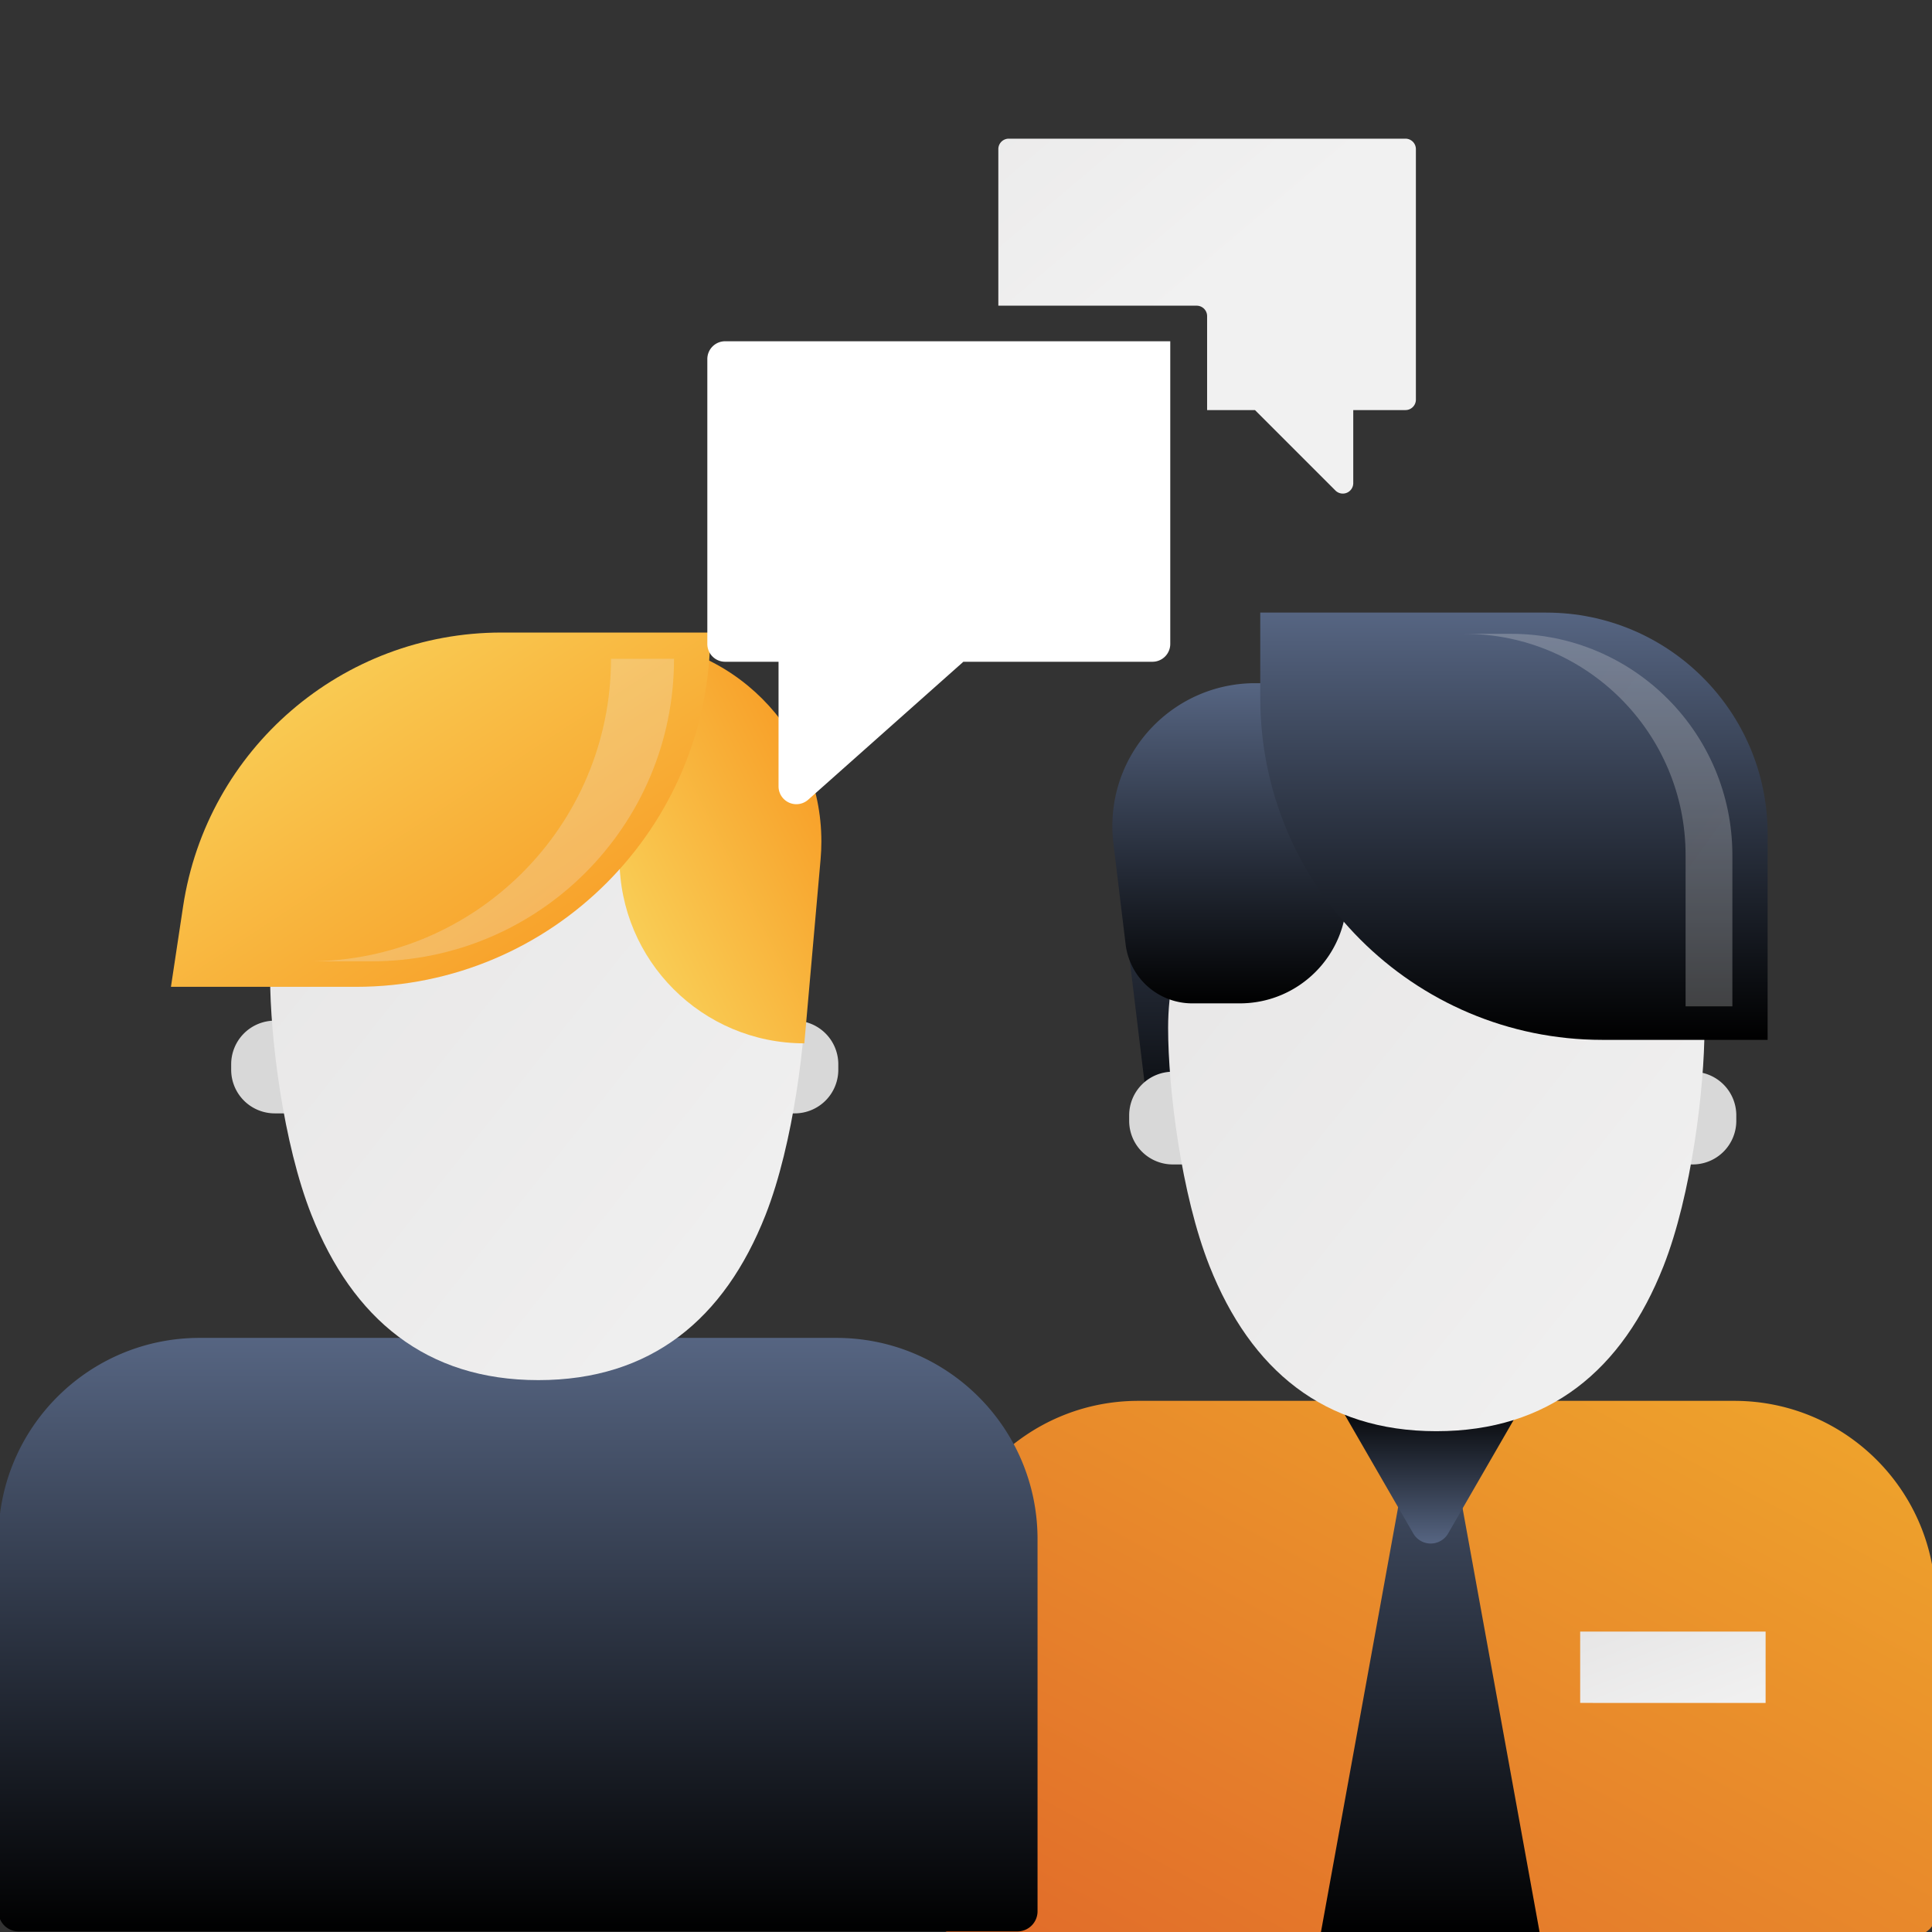 <svg xmlns="http://www.w3.org/2000/svg" viewBox="0 0 288 288"><rect x="0" y="0" width="288" height="288" fill="#333333" stroke="none"/><g transform="translate(139.686 90.656)"><linearGradient id="a" gradientUnits="userSpaceOnUse" x1="-250.893" y1="96.618" x2="-251.893" y2="95.618" gradientTransform="matrix(148.841 0 0 -79.615 37497.133 7813.17)"><stop offset="0" stop-color="#efa62c"/><stop offset="1" stop-color="#e16b2a"/></linearGradient><path fill="url(#a)" d="M30 118.167h88.841c16.569 0 30 13.431 30 30v46.616a3 3 0 0 1-3 3H3a3 3 0 0 1-3-3v-46.616c0-16.569 13.431-30 30-30z"/><linearGradient id="b" gradientUnits="userSpaceOnUse" x1="-247.598" y1="103.883" x2="-248.574" y2="104.859" gradientTransform="matrix(27.642 0 0 -10.632 6967.607 1267.634)"><stop offset="0" stop-color="#f1f1f1"/><stop offset="1" stop-color="#e7e6e6"/></linearGradient><path fill="url(#b)" d="M95.868 152.563h27.642v10.632H95.868z"/><linearGradient id="c" gradientUnits="userSpaceOnUse" x1="-248.736" y1="96.504" x2="-248.736" y2="95.504" gradientTransform="matrix(32.747 0 0 -90.121 8218.853 8804.695)"><stop offset="0" stop-color="#566582"/><stop offset="1"/></linearGradient><path fill="url(#c)" d="M89.895 197.783H57.148l16.373-90.121z"/><linearGradient id="d" gradientUnits="userSpaceOnUse" x1="-248.133" y1="99.16" x2="-248.133" y2="100.16" gradientTransform="matrix(27.878 0 0 -21.143 6990.91 2235.994)"><stop offset="0" stop-color="#566582"/><stop offset="1"/></linearGradient><path fill="url(#d)" d="M59.648 118.291h27.877l-11.341 19.643a3 3 0 0 1-5.196 0l-11.34-19.643z"/><linearGradient id="e" gradientUnits="userSpaceOnUse" x1="-254.34" y1="96.793" x2="-254.34" y2="95.793" gradientTransform="matrix(-52.468 0 0 -71.673 -13290.491 6948.906)"><stop offset="0" stop-color="#566582"/><stop offset="1"/></linearGradient><path fill="url(#e)" d="M80.329 11.454H59.857c-17.67 0-31.995 14.325-31.995 31.995 0 1.284.077 2.567.231 3.842l3.27 27.037a10 10 0 0 0 9.928 8.799h15.087c13.228 0 23.951-10.723 23.951-23.951V11.454z"/><path fill="#D8D8D8" d="M35.138 69.105h77.503a6.5 6.5 0 0 1 6.5 6.5v.821a6.5 6.5 0 0 1-6.5 6.5H35.138a6.5 6.5 0 0 1-6.5-6.5v-.821a6.5 6.5 0 0 1 6.5-6.5z"/><linearGradient id="f" gradientUnits="userSpaceOnUse" x1="-250.266" y1="95.4" x2="-251.242" y2="96.375" gradientTransform="matrix(79.956 0 0 -100.094 20125.26 9670.91)"><stop offset="0" stop-color="#f1f1f1"/><stop offset="1" stop-color="#e7e6e6"/></linearGradient><path fill="url(#f)" d="M74.421 122.69c16.802 0 27.748-9.082 33.867-24.603 4.184-10.614 6.111-26.546 6.111-35.513 0-22.079-17.899-39.978-39.978-39.978S34.443 40.495 34.443 62.574c0 9.013 1.947 24.855 6.176 35.513 6.131 15.452 17.058 24.603 33.802 24.603z"/><linearGradient id="g" gradientUnits="userSpaceOnUse" x1="-248.952" y1="97.499" x2="-248.952" y2="96.499" gradientTransform="matrix(34.94 0 0 -47.729 8741.911 4664.782)"><stop offset="0" stop-color="#566582"/><stop offset="1"/></linearGradient><path fill="url(#g)" d="M61.072 11.183v31.78c0 8.809-7.141 15.95-15.95 15.95h-7.086a10 10 0 0 1-9.928-8.799l-1.822-15.065a21.236 21.236 0 0 1-.154-2.558c0-11.767 9.539-21.306 21.306-21.306h13.634z"/><linearGradient id="h" gradientUnits="userSpaceOnUse" x1="-250.692" y1="96.969" x2="-250.692" y2="95.969" gradientTransform="matrix(75.633 0 0 -63.691 19046.6 6176.724)"><stop offset="0" stop-color="#566582"/><stop offset="1"/></linearGradient><path fill="url(#h)" d="M48.178.663h42.633c18.225 0 33 14.775 33 33v30.691H99.178c-28.167 0-51-22.833-51-51V.663z"/><linearGradient id="i" gradientUnits="userSpaceOnUse" x1="-248.754" y1="96.308" x2="-249.729" y2="97.284" gradientTransform="matrix(39.975 0 0 -55.528 10066.635 5401.267)"><stop offset="0" stop-color="#f1f1f1"/><stop offset="1" stop-color="#e7e6e6"/></linearGradient><path opacity=".25" fill="url(#i)" d="M78.582 3.826h6.975c18.225 0 33 14.775 33 33v22.528h-6.975V36.826c0-18.225-14.775-33-33-33z"/></g><g transform="translate(-1.177 93.679)"><linearGradient id="j" gradientUnits="userSpaceOnUse" x1="-110.594" y1="93.502" x2="-110.594" y2="92.502" gradientTransform="matrix(154.897 0 0 -88.477 17209.102 8378.586)"><stop offset="0" stop-color="#566582"/><stop offset="1"/></linearGradient><path fill="url(#j)" d="M30.944 105.758h94.897c16.569 0 30 13.431 30 30v55.477a3 3 0 0 1-3 3H3.944a3 3 0 0 1-3-3v-55.477c0-16.569 13.431-30 30-30z"/><path fill="#D8D8D8" d="M42.138 58.469h77.503a6.5 6.5 0 0 1 6.5 6.5v.821a6.5 6.5 0 0 1-6.5 6.5H42.138a6.5 6.5 0 0 1-6.5-6.5v-.821a6.5 6.5 0 0 1 6.5-6.5z"/><linearGradient id="k" gradientUnits="userSpaceOnUse" x1="-109.403" y1="92.377" x2="-110.379" y2="93.352" gradientTransform="matrix(79.956 0 0 -100.094 8869.411 9357.71)"><stop offset="0" stop-color="#f1f1f1"/><stop offset="1" stop-color="#e7e6e6"/></linearGradient><path fill="url(#k)" d="M81.421 112.054c16.802 0 27.748-9.082 33.867-24.603 4.184-10.614 6.111-26.546 6.111-35.513 0-22.079-17.899-39.978-39.978-39.978S41.443 29.859 41.443 51.938c0 9.013 1.947 24.855 6.176 35.513 6.131 15.452 17.058 24.603 33.802 24.603z"/><linearGradient id="l" gradientUnits="userSpaceOnUse" x1="-108.09" y1="93.06" x2="-107.09" y2="94.06" gradientTransform="matrix(30.096 0 0 -60.181 3345.992 5660.99)"><stop offset="0" stop-color="#fad961"/><stop offset="1" stop-color="#f7931c"/></linearGradient><path fill="url(#l)" d="M93.522 1.669c16.622 0 30.096 13.475 30.096 30.096 0 .884-.039 1.768-.117 2.649l-2.424 27.435c-15.218 0-27.555-12.337-27.555-27.555V1.669z"/><linearGradient id="m" gradientUnits="userSpaceOnUse" x1="-110.418" y1="94.273" x2="-109.418" y2="93.273" gradientTransform="matrix(80.395 0 0 -52.813 8903.754 4979.426)"><stop offset="0" stop-color="#fad961"/><stop offset="1" stop-color="#f7931c"/></linearGradient><path fill="url(#m)" d="M107.055.613c0 29.168-23.645 52.813-52.813 52.813H26.659l1.81-11.982C32.015 17.969 52.189.613 75.931.613h31.124z"/><linearGradient id="n" gradientUnits="userSpaceOnUse" x1="-108.75" y1="93.6" x2="-109.725" y2="94.576" gradientTransform="matrix(54.496 0 0 -45.102 6028.147 4271.214)"><stop offset="0" stop-color="#f1f1f1"/><stop offset="1" stop-color="#e7e6e6"/></linearGradient><path opacity=".25" fill="url(#n)" d="M47.156 49.625c24.909 0 45.102-20.193 45.102-45.102h9.394c0 24.909-20.193 45.102-45.102 45.102h-9.394z"/></g><g transform="matrix(-1 0 0 1 211.511 19.94)"><linearGradient id="o" gradientUnits="userSpaceOnUse" x1="325.289" y1="167.045" x2="324.313" y2="168.021" gradientTransform="matrix(-62.244 0 0 -52.907 20312.209 8889.55)"><stop offset="0" stop-color="#f1f1f1"/><stop offset="1" stop-color="#e7e6e6"/></linearGradient><path fill="url(#o)" d="M62.691 2.287c0-.859-.697-1.556-1.556-1.556H2.003c-.859 0-1.556.697-1.556 1.556v37.346c0 .859.697 1.556 1.556 1.556h7.78v10.893a1.557 1.557 0 0 0 2.655 1.102L24.433 41.19h7.136V27.185c0-.859.697-1.556 1.556-1.556h29.566V2.287z"/><path fill="#FFF" d="M103.418 30.931H37.062v45.122a2.655 2.655 0 0 0 2.654 2.654h28.189l.748.669h.005l22.386 19.902a2.656 2.656 0 0 0 4.411-1.991V78.708h7.962a2.655 2.655 0 0 0 2.654-2.654V33.585a2.653 2.653 0 0 0-2.653-2.654"/></g></svg>